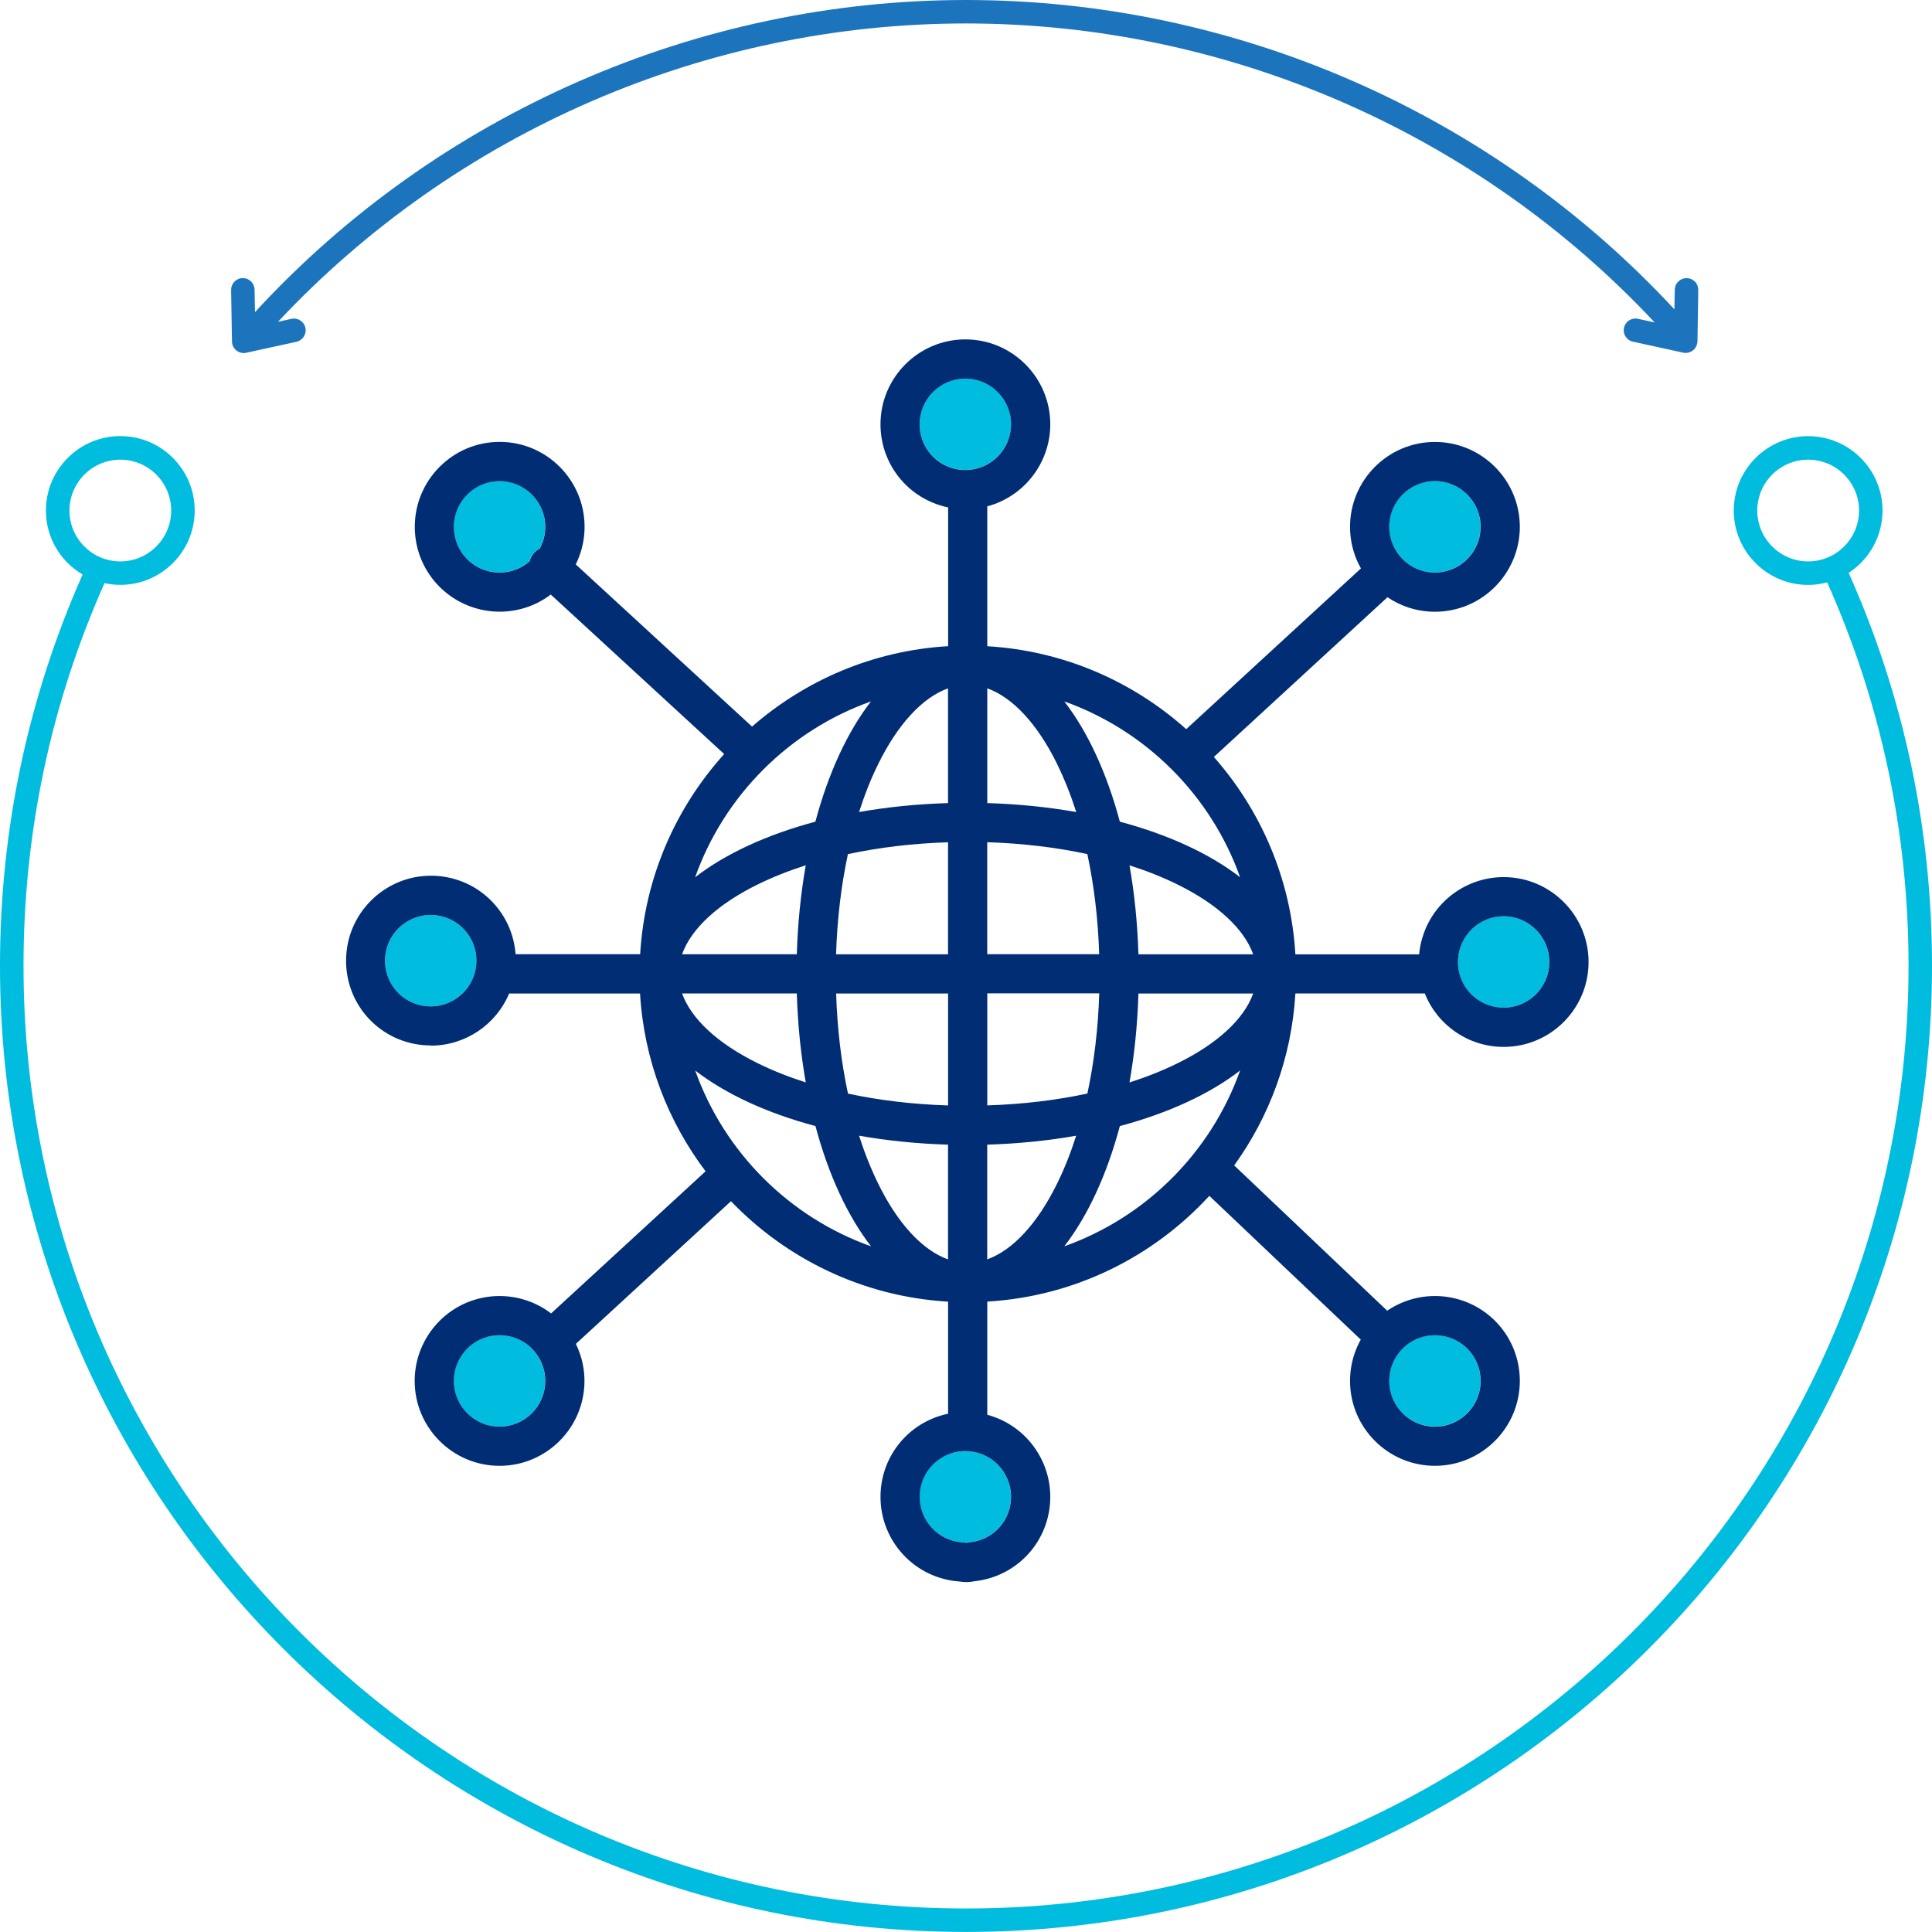 <?xml version="1.0" encoding="UTF-8"?> <svg xmlns="http://www.w3.org/2000/svg" id="a" viewBox="0 0 332.71 332.71"><defs><style>.d{fill:#00bcde;}.e{fill:#002d74;}.f{fill:#1c75bc;}</style></defs><path class="d" d="M318.36,98.65c3.62-2.36,5.83-6.39,5.83-10.73,0-7.06-5.75-12.81-12.81-12.81s-12.81,5.75-12.81,12.81,5.75,12.81,12.81,12.81c1.1,0,2.2-.15,3.28-.44,9.3,20.84,14.01,43.07,14.01,66.06,0,89.5-72.81,162.31-162.31,162.31S4.05,255.85,4.05,166.35c0-22.96,4.69-45.13,13.95-65.93,.9,.2,1.81,.3,2.72,.3,7.06,0,12.81-5.74,12.81-12.81s-5.75-12.81-12.81-12.81-12.81,5.75-12.81,12.81c0,4.58,2.4,8.72,6.32,11.02C4.79,120.22,0,142.89,0,166.35c0,91.73,74.63,166.35,166.36,166.35s166.35-74.63,166.35-166.35c0-23.58-4.83-46.35-14.35-67.7Zm1.79-10.73c0,4.83-3.93,8.76-8.77,8.76s-8.76-3.93-8.76-8.76,3.93-8.76,8.76-8.76,8.77,3.93,8.77,8.76ZM20.72,79.16c4.83,0,8.76,3.93,8.76,8.76s-3.93,8.76-8.76,8.76-8.76-3.93-8.76-8.76,3.93-8.76,8.76-8.76Z"></path><path class="f" d="M291.89,48.51c-.38-.39-.88-.61-1.5-.62-1.11,.06-1.98,.94-1.98,1.99l-.06,3.39C256.93,19.38,212.61,0,166.36,0S75.36,19.56,43.91,53.75l-.07-3.87c-.02-1.1-.92-1.99-2.01-1.99h-.03c-.54,0-1.05,.23-1.43,.62-.38,.39-.58,.9-.57,1.44l.15,8.84c0,.61,.28,1.18,.77,1.57,.35,.28,.8,.44,1.25,.44,.13,0,.27-.01,.43-.05l8.65-1.89c1.09-.24,1.78-1.32,1.54-2.41-.11-.53-.43-.98-.88-1.27-.45-.29-.99-.39-1.52-.27l-2.31,.5C78.52,22.73,121.52,4.04,166.36,4.04s87.94,18.73,118.59,51.49l-2.88-.63c-.53-.12-1.09-.01-1.54,.28-.45,.3-.76,.75-.86,1.26-.24,1.09,.45,2.17,1.53,2.4l8.66,1.89c.14,.03,.29,.05,.43,.05,.45,0,.88-.15,1.28-.45,.44-.36,.71-.91,.75-1.54l.14-8.86c0-.54-.19-1.05-.57-1.44Z"></path><g id="b"><g id="c"><g><path class="d" d="M86.01,82.84c-4.34,0-7.87,3.53-7.87,7.87,0,3.44,2.2,6.45,5.46,7.5h0c1.61,.52,3.44,.5,5.07-.09,.6-.21,1.17-.5,1.7-.86,.29-.19,.56-.41,.82-.64,.13-.52,.39-1.01,.78-1.43,.28-.3,.6-.54,.95-.72,.2-.36,.37-.74,.51-1.13,.3-.84,.45-1.73,.45-2.64,0-4.34-3.53-7.87-7.87-7.87h0Z"></path><path class="d" d="M90.63,231.43h0c-.67-.49-1.41-.87-2.21-1.13-.77-.25-1.58-.37-2.4-.37-.91,0-1.81,.16-2.67,.46-3.11,1.12-5.21,4.1-5.21,7.41,0,4.34,3.53,7.87,7.87,7.87s7.87-3.53,7.87-7.87c0-.8-.12-1.59-.36-2.35-.5-1.61-1.53-3.03-2.89-4.02h0Z"></path><path class="d" d="M247.09,245.67c4.34,0,7.87-3.53,7.87-7.87,0-3.44-2.2-6.45-5.46-7.5-.77-.25-1.58-.38-2.41-.38-.91,0-1.81,.16-2.67,.46-.6,.22-1.17,.5-1.7,.86-1.4,.94-2.49,2.33-3.05,3.91-.3,.84-.45,1.73-.45,2.64,0,4.34,3.53,7.87,7.87,7.87h0Z"></path><path class="d" d="M258.93,173.53c4.34,0,7.87-3.53,7.87-7.87s-3.53-7.87-7.87-7.87c-3.35,0-6.33,2.12-7.43,5.28h0c-.29,.83-.44,1.7-.44,2.6s.13,1.68,.4,2.48c1.07,3.22,4.07,5.39,7.47,5.39h0Z"></path><path class="d" d="M242.47,97.09h0c.67,.49,1.41,.87,2.2,1.12,1.64,.53,3.45,.5,5.08-.09,3.11-1.12,5.21-4.1,5.21-7.41,0-4.34-3.53-7.87-7.87-7.87s-7.87,3.53-7.87,7.87c0,.81,.12,1.6,.36,2.35,.5,1.61,1.53,3.03,2.89,4.02h0Z"></path><path class="d" d="M74.17,173.31c3.33,0,6.31-2.11,7.42-5.24,.3-.84,.45-1.73,.45-2.63,0-.84-.13-1.66-.38-2.44-1.06-3.24-4.07-5.43-7.49-5.43-4.34,0-7.87,3.53-7.87,7.87v.08c0,.05,0,.11,0,.16,.13,4.28,3.59,7.63,7.87,7.63h0Z"></path><path class="d" d="M163.83,80.55c1.61,.52,3.44,.5,5.07-.09,3.11-1.12,5.21-4.1,5.21-7.41,0-4.34-3.53-7.87-7.87-7.87s-7.87,3.53-7.87,7.87c0,3.44,2.2,6.45,5.46,7.5h0Z"></path><path class="d" d="M158.36,257.75c0,4.19,3.27,7.64,7.45,7.86,.18,0,.36,.03,.54,.07,.04,0,.09,0,.13,0,.17-.05,.35-.08,.53-.1,4.04-.4,7.08-3.77,7.08-7.83,0-3.31-2.09-6.29-5.21-7.41-.85-.31-1.75-.46-2.66-.46-.83,0-1.64,.13-2.4,.37-3.28,1.05-5.47,4.06-5.47,7.5h0Z"></path><path class="e" d="M66.3,165.44c0-4.34,3.53-7.87,7.87-7.87,3.42,0,6.43,2.18,7.49,5.43,.26,.79,.38,1.61,.38,2.44,0,.9-.15,1.79-.45,2.63-1.11,3.14-4.1,5.24-7.42,5.24-4.28,0-7.73-3.35-7.87-7.63,0-.05,0-.11,0-.16v-.08h0Zm70.92,5.64c.16,5.36,.69,10.5,1.54,15.32-2.94-.94-5.7-2.03-8.23-3.28-6.93-3.4-11.5-7.66-13.07-12.04h19.76Zm-6.69-18.79c2.53-1.24,5.29-2.34,8.23-3.28-.85,4.82-1.38,9.96-1.54,15.32h-19.76c1.57-4.39,6.14-8.65,13.07-12.04h0Zm19.46-31.5c-4.04,5.22-7.33,12.32-9.57,20.71-8.38,2.24-15.49,5.53-20.71,9.57,5.01-14.08,16.19-25.27,30.28-30.28h0Zm13.27-2.25v19.76c-5.36,.16-10.5,.69-15.32,1.54,.94-2.94,2.03-5.7,3.28-8.23,3.4-6.93,7.66-11.5,12.04-13.07h0Zm.58,131.72c.76-.25,1.57-.37,2.4-.37,.91,0,1.81,.16,2.66,.46,3.11,1.12,5.21,4.1,5.21,7.41,0,4.06-3.04,7.43-7.08,7.83-.18,.02-.36,.05-.53,.1-.04,.01-.09,.01-.13,0-.18-.04-.36-.06-.54-.07-4.18-.22-7.45-3.67-7.45-7.86,0-3.44,2.2-6.45,5.47-7.5h0Zm-5.47-177.19c0-4.34,3.53-7.87,7.87-7.87s7.87,3.53,7.87,7.87c0,3.31-2.09,6.29-5.21,7.41-1.63,.59-3.46,.61-5.07,.09h0c-3.27-1.05-5.46-4.06-5.46-7.5h0Zm23.69,58.54c1.24,2.53,2.34,5.29,3.28,8.23-4.82-.85-9.96-1.38-15.32-1.54v-19.76c4.39,1.57,8.65,6.14,12.05,13.07h0Zm31.5,19.46c-5.22-4.04-12.32-7.33-20.71-9.57-2.24-8.38-5.53-15.49-9.57-20.71,14.08,5.01,25.26,16.19,30.28,30.28h0Zm-17.51,13.27c-.16-5.36-.69-10.5-1.54-15.32,2.94,.94,5.7,2.03,8.23,3.28,6.93,3.4,11.5,7.66,13.07,12.04h-19.76Zm6.69,18.79c-2.53,1.24-5.29,2.34-8.23,3.28,.85-4.82,1.38-9.96,1.54-15.32h19.76c-1.57,4.39-6.14,8.65-13.07,12.04h0Zm-19.46,31.5c4.04-5.22,7.33-12.32,9.57-20.71,8.38-2.24,15.49-5.53,20.71-9.57-5.01,14.08-16.19,25.27-30.28,30.28h0Zm-13.27-50.3v-19.29c6.03,.19,11.85,.88,17.24,2.04,1.16,5.4,1.85,11.21,2.04,17.24h-19.29Zm19.29,6.75c-.19,6.03-.88,11.85-2.04,17.24-5.4,1.16-11.21,1.85-17.24,2.04v-19.29h19.29Zm-19.29,45.8v-19.76c5.36-.16,10.5-.69,15.32-1.54-.94,2.94-2.03,5.7-3.28,8.23-3.4,6.93-7.66,11.5-12.05,13.07h0Zm-18.79-13.07c-1.24-2.53-2.34-5.29-3.28-8.23,4.82,.85,9.96,1.38,15.32,1.54v19.76c-4.39-1.57-8.65-6.14-12.04-13.07h0Zm-7.24-39.48c.19-6.03,.88-11.85,2.04-17.24,5.4-1.16,11.21-1.85,17.24-2.04v19.29h-19.29Zm19.29,6.75v19.29c-6.03-.19-11.85-.88-17.24-2.04-1.16-5.4-1.85-11.21-2.04-17.24h19.29Zm-43.55,13.27c5.22,4.04,12.32,7.33,20.71,9.57,2.24,8.38,5.53,15.49,9.57,20.71-14.08-5.01-25.27-16.19-30.28-30.28h0Zm-26.27-90.99c-.14,.39-.31,.77-.51,1.13-.35,.18-.67,.41-.95,.72-.39,.42-.64,.91-.78,1.43-.26,.23-.53,.44-.82,.64-.53,.36-1.1,.65-1.7,.86-1.63,.59-3.45,.61-5.07,.09h0c-3.27-1.05-5.46-4.06-5.46-7.5,0-4.34,3.53-7.87,7.87-7.87s7.87,3.53,7.87,7.87c0,.91-.15,1.8-.45,2.64h0Zm153.66-10.51c4.34,0,7.87,3.53,7.87,7.87,0,3.31-2.09,6.29-5.21,7.41-1.63,.59-3.44,.62-5.08,.09-.79-.25-1.53-.63-2.2-1.12h0c-1.37-1-2.39-2.42-2.89-4.03-.24-.75-.36-1.54-.36-2.35,0-4.34,3.53-7.87,7.87-7.87h0Zm4.4,80.23h0c1.1-3.17,4.09-5.29,7.43-5.29,4.34,0,7.87,3.53,7.87,7.87s-3.53,7.87-7.87,7.87c-3.4,0-6.41-2.17-7.47-5.39-.26-.8-.4-1.63-.4-2.48,0-.89,.15-1.76,.44-2.58h0Zm-11.82,72.09c.56-1.58,1.64-2.97,3.05-3.91,.53-.36,1.1-.65,1.7-.86,.85-.31,1.75-.46,2.67-.46,.83,0,1.63,.13,2.41,.38,3.27,1.05,5.46,4.06,5.46,7.5,0,4.34-3.53,7.87-7.87,7.87s-7.87-3.53-7.87-7.87c0-.91,.15-1.8,.45-2.64h0Zm-153.66,10.51c-4.34,0-7.87-3.53-7.87-7.87,0-3.31,2.09-6.29,5.21-7.41,.85-.31,1.75-.46,2.67-.46,.83,0,1.63,.13,2.4,.37,.8,.26,1.55,.64,2.21,1.12h0c1.36,1,2.39,2.42,2.89,4.03,.24,.75,.36,1.54,.36,2.35,0,4.34-3.53,7.87-7.87,7.87h0Zm-11.84-65.61c5.9,0,11.22-3.57,13.49-8.98h22.54c.68,11.45,4.78,22,11.29,30.62l-26.61,24.48c-.09-.07-.18-.14-.27-.21-1.25-.91-2.64-1.62-4.12-2.09-1.44-.46-2.94-.7-4.48-.7-1.69,0-3.36,.29-4.95,.86-5.78,2.08-9.67,7.61-9.67,13.76,0,8.06,6.56,14.62,14.62,14.62s14.62-6.56,14.62-14.62c0-1.49-.23-2.96-.67-4.36-.22-.69-.49-1.37-.81-2.02l26.71-24.57c9.57,9.96,22.73,16.43,37.39,17.3v19.3c-.5,.1-1,.23-1.49,.39-6.07,1.95-10.15,7.54-10.15,13.92,0,7.7,5.96,14.06,13.6,14.58,.4,.07,.8,.1,1.2,.1,.51,0,1.02-.06,1.52-.16,7.38-.86,12.92-7.06,12.92-14.52,0-6.15-3.89-11.68-9.67-13.76-.39-.14-.78-.26-1.18-.37v-19.49c15.09-.89,28.61-7.73,38.24-18.21l26.08,24.76c-.39,.7-.73,1.44-1,2.2-.56,1.57-.85,3.22-.85,4.91,0,8.06,6.56,14.62,14.62,14.62s14.62-6.56,14.62-14.62c0-6.38-4.08-11.98-10.14-13.92-1.44-.46-2.94-.7-4.48-.7-1.69,0-3.36,.29-4.94,.86-1.12,.4-2.2,.94-3.19,1.61-.03,.02-.06,.04-.09,.06l-26.35-25.02c6.08-8.43,9.89-18.6,10.54-29.61h22.29c2.21,5.53,7.56,9.2,13.58,9.2,8.06,0,14.62-6.56,14.62-14.62s-6.56-14.62-14.62-14.62c-6.21,0-11.76,3.94-13.8,9.8-.4,1.13-.65,2.3-.76,3.5h-21.31c-.77-12.99-5.94-24.81-14.04-33.99l29.9-27.51c1.14,.77,2.39,1.38,3.69,1.8,1.44,.46,2.94,.7,4.48,.7,1.69,0,3.36-.29,4.95-.86,5.78-2.08,9.67-7.61,9.67-13.76,0-8.06-6.56-14.62-14.62-14.62s-14.62,6.56-14.62,14.62c0,1.49,.23,2.97,.67,4.37,.3,.97,.71,1.91,1.21,2.79l-30.09,27.68c-9.22-8.24-21.14-13.51-34.26-14.28v-24.09c.4-.11,.79-.23,1.18-.37,5.78-2.08,9.67-7.61,9.67-13.76,0-8.06-6.56-14.62-14.62-14.62s-14.62,6.56-14.62,14.62c0,6.38,4.08,11.97,10.15,13.92,.49,.16,.99,.29,1.5,.39v23.9c-12.89,.76-24.62,5.86-33.77,13.85l-30.36-27.93c.25-.51,.48-1.03,.67-1.57,.56-1.57,.85-3.22,.85-4.91,0-8.06-6.56-14.62-14.62-14.62s-14.62,6.56-14.62,14.62c0,6.38,4.08,11.97,10.15,13.92,1.44,.46,2.94,.7,4.47,.7,1.69,0,3.36-.29,4.95-.86,1.12-.4,2.19-.94,3.18-1.61,.23-.15,.45-.31,.67-.48l29.86,27.47c-8.35,9.25-13.69,21.26-14.47,34.47h-21.45c-.09-1.17-.31-2.31-.67-3.43-1.97-6.03-7.55-10.09-13.9-10.09-8.06,0-14.62,6.56-14.62,14.62v.08c0,.13,0,.27,0,.38,.25,7.94,6.67,14.15,14.61,14.15h0Z"></path></g></g></g></svg> 